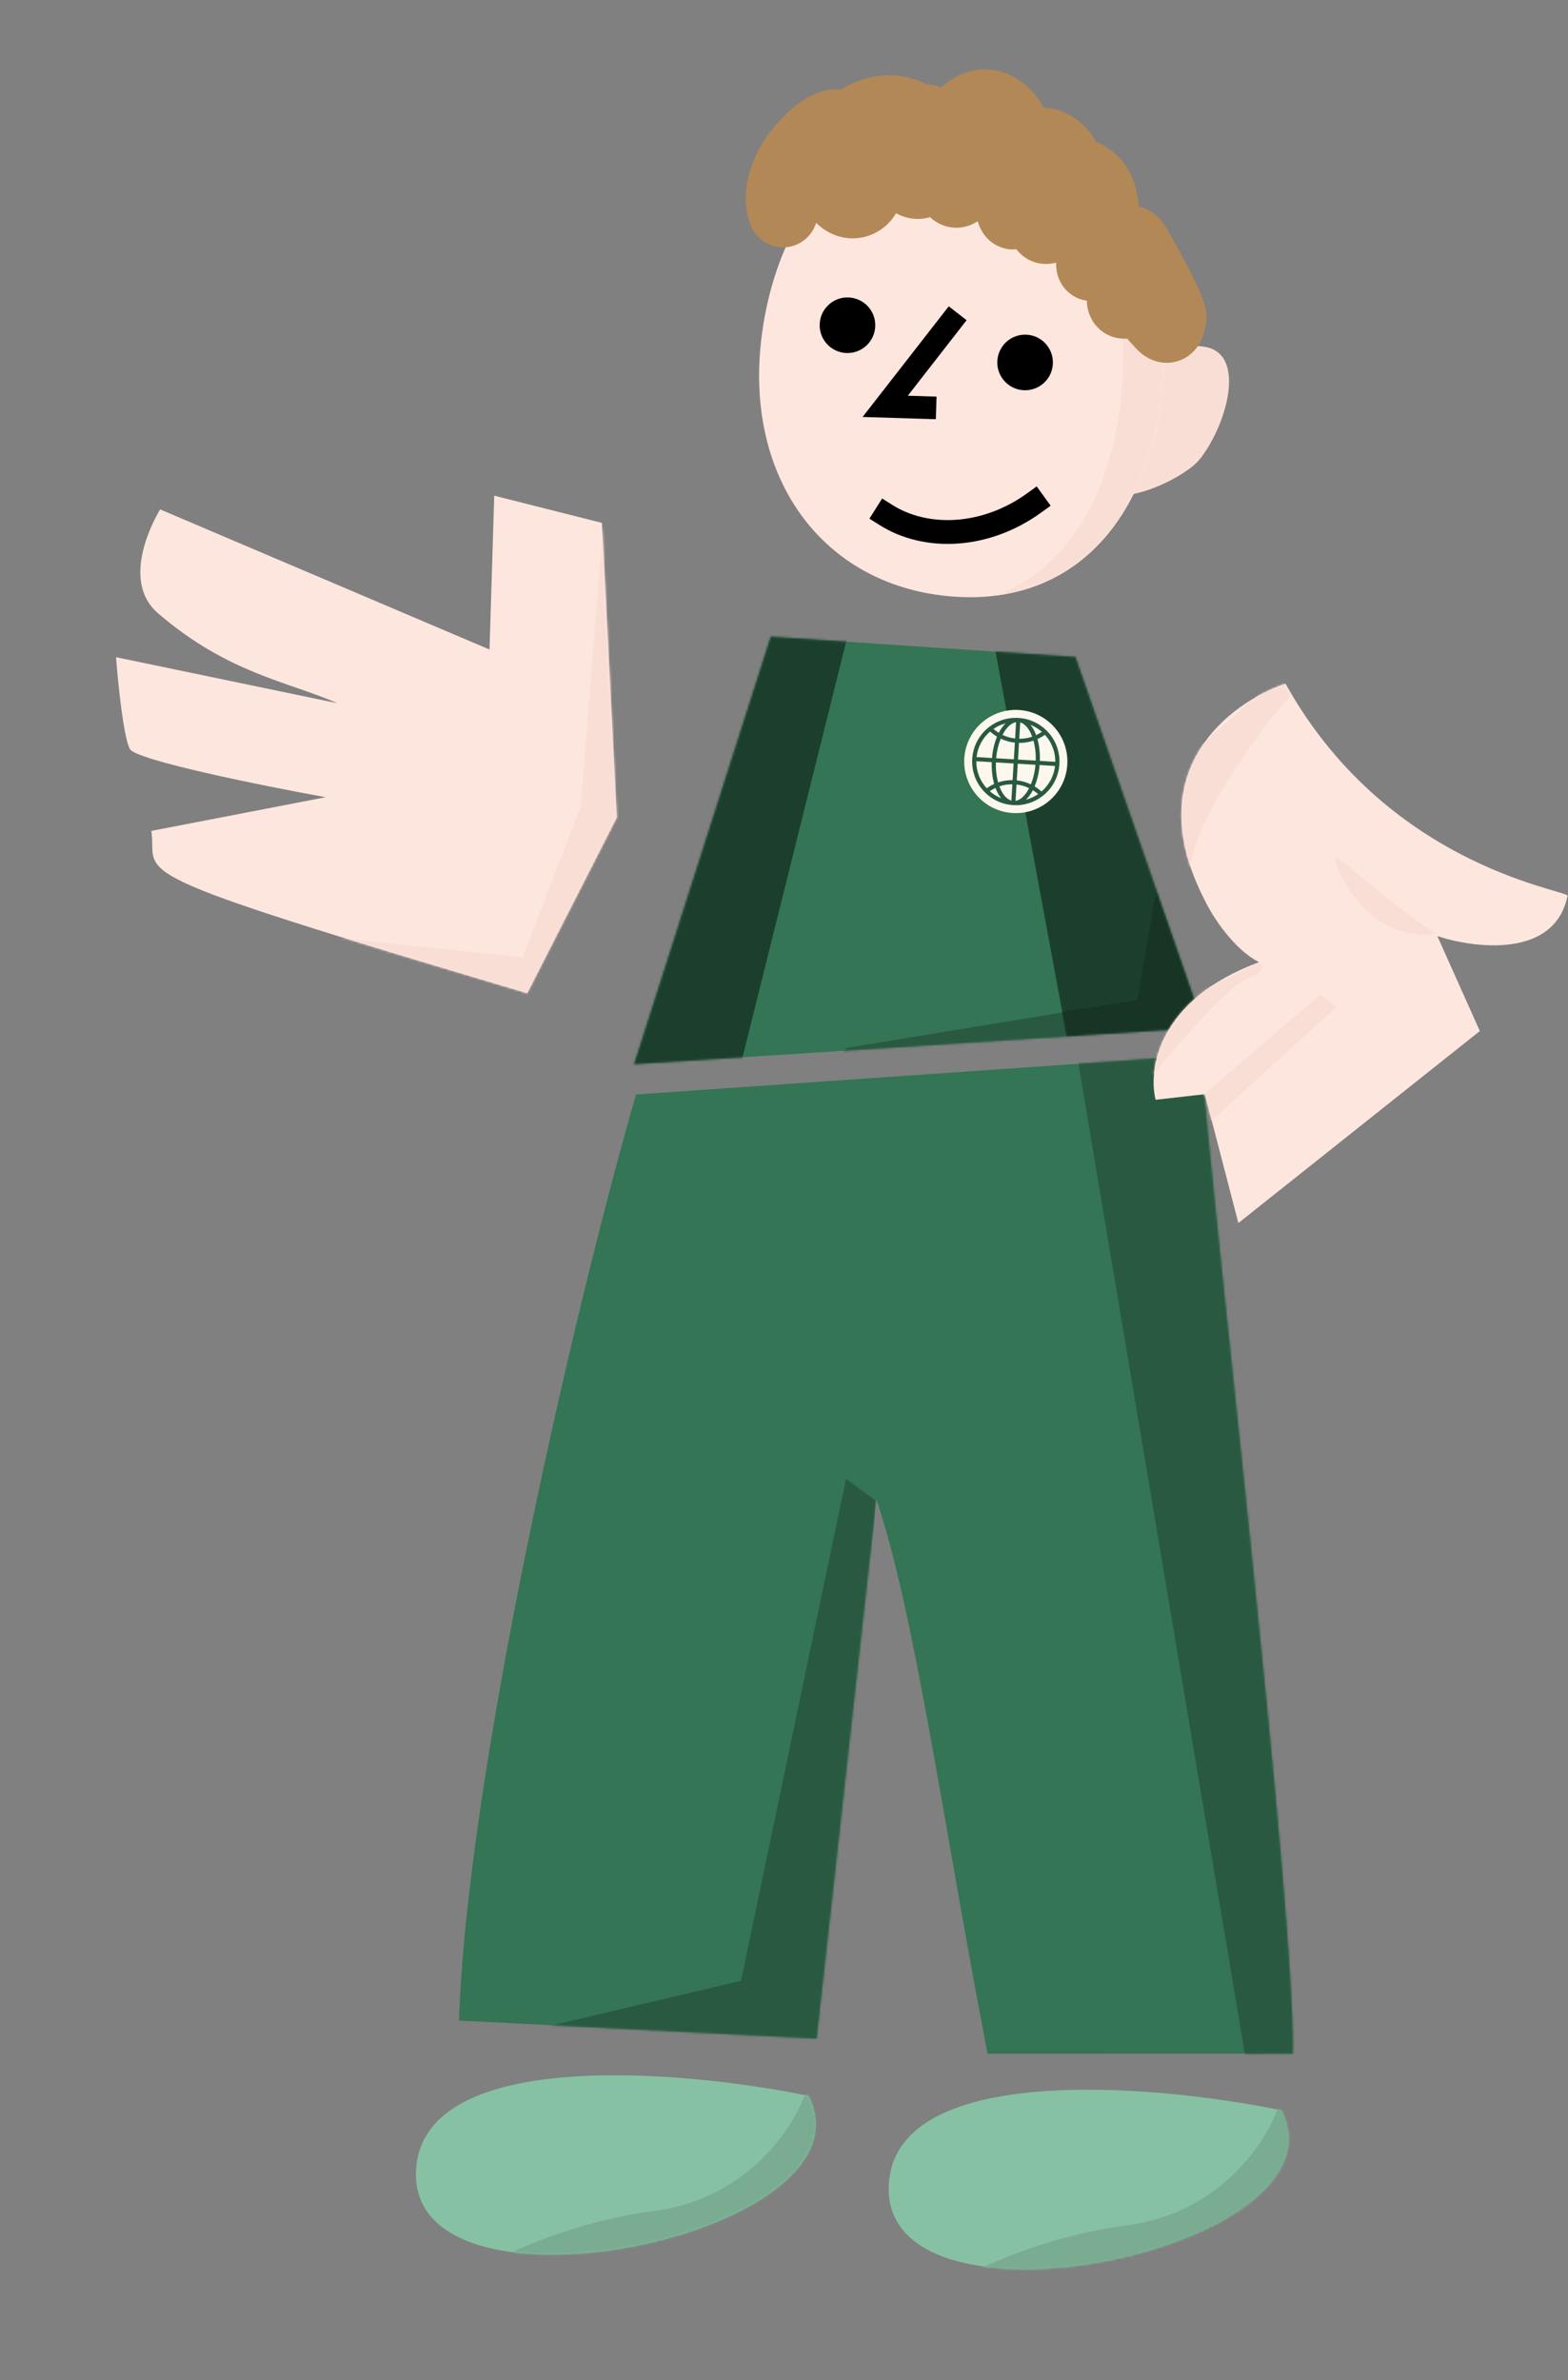 <svg width="698" height="1059" viewBox="0 0 698 1059" fill="none" xmlns="http://www.w3.org/2000/svg">
<rect x="0" y="0" width="698" height="1059" fill="#808080" stroke="none"/>
<path d="M282.3 473.531L343.13 283.293L478.718 292.337L536.009 457.234L282.3 473.531Z" fill="#337554"/>
<mask id="mask0_799_1979" style="mask-type:alpha" maskUnits="userSpaceOnUse" x="282" y="283" width="255" height="191">
<path d="M282.301 473.531L343.131 283.293L478.719 292.337L536.01 457.234L282.301 473.531Z" fill="#AADCE3"/>
</mask>
<g mask="url(#mask0_799_1979)">
<path d="M506.229 445.038L528.452 317.602L526.166 392.439L549.255 461.75L371.017 474.506L376.869 466.284L506.229 445.038Z" fill="#295941"/>
<path d="M329.216 475.797L377.567 281.929L326.429 277.714L261.029 479.901L329.216 475.797Z" fill="#1C3F2D"/>
<path d="M478.458 480.357L442.033 283.899L493.333 282.814L546.267 488.616L478.458 480.357Z" fill="#1C3F2D"/>
<mask id="mask1_799_1979" style="mask-type:alpha" maskUnits="userSpaceOnUse" x="442" y="282" width="105" height="207">
<path d="M478.459 480.356L442.034 283.898L493.334 282.814L546.268 488.616L478.459 480.356Z" fill="#1C3F2D"/>
</mask>
<g mask="url(#mask1_799_1979)">
<path d="M506.23 445.038L528.454 317.602L526.167 392.439L549.256 461.75L474.771 461.758L472.472 450.195L506.23 445.038Z" fill="#173425"/>
</g>
<circle cx="22.971" cy="22.971" r="22.971" transform="matrix(0.998 0.06 -0.06 0.998 430.636 314.539)" fill="#FCF8EE"/>
<g clip-path="url(#clip0_799_1979)">
<path d="M471.591 340.01L471.592 340.001C471.937 334.259 469.747 328.953 465.99 325.169L465.972 325.152C465.926 325.096 465.874 325.045 465.817 325.001L465.814 324.999C462.474 321.692 458.043 319.717 453.351 319.445C448.449 319.15 443.864 320.702 440.272 323.502L440.294 323.485C440.251 323.514 440.211 323.547 440.175 323.583C438.015 325.276 436.239 327.41 434.965 329.841C433.692 332.272 432.949 334.946 432.787 337.685C432.442 343.425 434.629 348.731 438.382 352.517L438.4 352.534C438.448 352.595 438.503 352.651 438.562 352.701L438.566 352.703C441.904 356.005 446.332 357.978 451.021 358.251C455.73 358.541 460.382 357.098 464.101 354.194L464.079 354.211C466.275 352.522 468.082 350.381 469.378 347.934C470.675 345.486 471.43 342.788 471.594 340.024L471.595 340.012L471.591 340.01ZM463.619 352.197C462.705 351.362 461.712 350.616 460.655 349.971L460.553 349.913C461.716 347.115 462.51 343.858 462.773 340.435L462.774 340.409L469.664 340.823C469.165 345.241 467.006 349.305 463.624 352.192L463.619 352.197ZM452.502 349.087C454.57 349.323 456.481 349.896 458.225 350.745L458.111 350.696C456.482 353.876 454.331 355.999 452.066 356.358L452.502 349.087ZM452.613 347.237L453.059 339.826L460.929 340.298C460.683 343.364 459.968 346.373 458.81 349.222L458.885 349.014C456.928 348.069 454.821 347.469 452.659 347.242L452.615 347.238L452.613 347.237ZM453.17 337.976L453.615 330.565C455.847 330.597 458.069 330.241 460.18 329.513L460.049 329.552C460.79 332.224 461.16 335.274 461.042 338.415L461.04 338.449L453.17 337.976ZM453.726 328.715L454.162 321.447C456.369 322.075 458.251 324.43 459.487 327.792C457.773 328.387 455.807 328.725 453.773 328.716L453.726 328.715ZM458.729 322.525C460.596 323.274 462.32 324.34 463.826 325.674L463.791 325.642C463.041 326.162 462.205 326.644 461.33 327.054L461.237 327.094C460.65 325.437 459.798 323.886 458.715 322.501L458.729 322.52L458.729 322.525ZM452.309 321.341L451.873 328.604C449.885 328.382 447.949 327.821 446.15 326.946L446.264 326.995C447.899 323.815 450.047 321.693 452.313 321.335L452.309 321.341ZM444.611 326.091C443.763 325.566 442.961 324.972 442.213 324.313L442.25 324.344C443.857 323.233 445.639 322.401 447.522 321.883L447.647 321.853C446.439 323.064 445.43 324.46 444.658 325.986L444.611 326.091ZM451.765 330.452L451.32 337.864L443.449 337.391C443.711 334.225 444.443 331.241 445.574 328.469L445.498 328.677C447.455 329.621 449.561 330.22 451.722 330.448L451.765 330.452ZM451.209 339.713L450.764 347.125C448.531 347.093 446.31 347.449 444.199 348.176L444.329 348.137C443.589 345.467 443.219 342.416 443.336 339.275L443.338 339.241L451.209 339.713ZM450.653 348.974L450.216 356.242C448.01 355.615 446.128 353.259 444.892 349.898C446.606 349.303 448.571 348.966 450.606 348.975L450.653 348.974ZM445.656 355.165C443.79 354.417 442.065 353.354 440.558 352.023L440.596 352.054C441.346 351.534 442.181 351.052 443.056 350.642L443.149 350.603C443.731 352.26 444.583 353.809 445.67 355.189L445.656 355.172L445.656 355.165ZM459.767 351.599C460.674 352.164 461.446 352.741 462.166 353.377L462.129 353.345C460.522 354.456 458.74 355.288 456.857 355.807L456.731 355.837C457.939 354.626 458.948 353.231 459.72 351.705L459.767 351.602L459.767 351.599ZM469.775 338.973L462.885 338.56C463.037 335.211 462.658 331.86 461.765 328.63L461.818 328.857C462.996 328.324 464.12 327.678 465.174 326.929L465.133 326.956C468.14 330.215 469.798 334.493 469.774 338.926L469.775 338.973ZM440.759 325.494C441.645 326.307 442.65 327.063 443.723 327.72L443.825 327.778C442.663 330.576 441.868 333.833 441.606 337.256L441.604 337.282L434.713 336.868C435.212 332.45 437.371 328.386 440.753 325.499L440.759 325.494ZM434.604 338.718L441.493 339.131C441.342 342.48 441.72 345.831 442.614 349.061L442.561 348.834C441.308 349.406 440.222 350.037 439.205 350.762L439.245 350.735C436.239 347.476 434.58 343.198 434.604 338.765L434.605 338.72L434.604 338.718Z" fill="#295941"/>
</g>
</g>
<path d="M204.349 899.074C207.614 792.24 254.365 586.648 283.131 487.01L534.652 469.539C538.203 525.62 576.914 851.296 575.456 913.757L439.634 913.85C418.873 806.014 407.457 718.993 390.12 667.042L363.479 907.106L204.349 899.074Z" fill="#337554"/>
<mask id="mask2_799_1979" style="mask-type:alpha" maskUnits="userSpaceOnUse" x="204" y="469" width="372" height="445">
<path d="M204.35 899.074C207.615 792.24 254.366 586.648 283.132 487.01L534.653 469.539C538.203 525.62 576.914 851.296 575.457 913.757L439.635 913.85C418.874 806.014 407.458 718.993 390.12 667.042L363.48 907.106L204.35 899.074Z" fill="#AADCE3"/>
</mask>
<g mask="url(#mask2_799_1979)">
<path d="M376.612 658.091L389.625 667.59L389.347 676.682L368.897 910.577L206.455 910.514L329.878 881.382L376.612 658.091Z" fill="#295941"/>
<path d="M556.095 925.397L479.66 470.824L556.23 462.662L600.273 923.247L556.095 925.397Z" fill="#295941"/>
</g>
<path d="M570.339 938.988C512.437 927.111 396.432 917.385 395.621 973.499C394.608 1043.64 601.673 1000.56 570.339 938.988Z" fill="#87C1A3"/>
<path d="M536.369 400.733C506.671 343.221 547.116 312.767 572.241 304.195C616.576 383.873 693.874 395.404 697.811 398.444C692.323 426.383 656.876 422.14 639.839 416.526L658.749 458.778L551.265 544.208L536.353 486.872L514.422 489.365C511.03 475.853 515.489 444.69 560.463 428.135C548.923 422.241 539.592 407.411 536.369 400.733Z" fill="#FDE6DE"/>
<mask id="mask3_799_1979" style="mask-type:alpha" maskUnits="userSpaceOnUse" x="513" y="303" width="185" height="242">
<path d="M536.369 400.732C506.67 343.22 547.115 312.766 572.24 304.195C616.576 383.873 693.874 395.404 697.812 398.444C692.323 426.383 656.877 422.139 639.839 416.525L658.749 458.778L551.266 544.207L536.353 486.871L514.422 489.364C511.03 475.852 515.489 444.689 560.463 428.135C548.923 422.24 539.592 407.41 536.369 400.732Z" fill="#FDE6DE"/>
</mask>
<g mask="url(#mask3_799_1979)">
<path d="M595.033 447.968L540.392 497.712L538.185 498.935L534.888 487.782L587.747 442.63L595.033 447.968Z" fill="#F9DED5"/>
<path d="M555.527 435.244C544.432 439.948 515.723 475.325 513.024 478.263L504.163 455.771L559.761 428.571C562.048 429.227 564.403 431.48 555.527 435.244Z" fill="#F9DED5"/>
<path d="M529.966 385.228C533.47 361.365 561.09 324.717 574.462 309.376L569.569 300.549L520.326 344.418C522.08 367.964 526.462 409.091 529.966 385.228Z" fill="#F9DED5"/>
<path d="M603.793 388.31C612.951 396.505 631.159 409.924 639.118 415.609C612.597 418.766 598.149 395.043 594.24 382.786C593.609 381.213 594.635 380.116 603.793 388.31Z" fill="#F9DED5"/>
</g>
<mask id="mask4_799_1979" style="mask-type:alpha" maskUnits="userSpaceOnUse" x="395" y="929" width="179" height="81">
<path d="M570.339 938.988C512.437 927.111 396.432 917.385 395.621 973.498C394.608 1043.64 601.673 1000.56 570.339 938.988Z" fill="#9EAFB1"/>
</mask>
<g mask="url(#mask4_799_1979)">
<path d="M501.599 990.237C543.217 984.788 563.889 952.937 569.022 937.693L597.383 949.06C592.53 970.381 582.804 1013.72 582.718 1016.52C582.633 1019.32 470.077 1021.24 413.809 1021.86C425.732 1013.59 459.981 995.686 501.599 990.237Z" fill="#7AAC92"/>
</g>
<mask id="mask5_799_1979" style="mask-type:alpha" maskUnits="userSpaceOnUse" x="395" y="929" width="179" height="81">
<path d="M570.339 938.988C512.437 927.111 396.432 917.385 395.621 973.498C394.608 1043.64 601.673 1000.56 570.339 938.988Z" fill="#9EAFB1"/>
</mask>
<g mask="url(#mask5_799_1979)">
<path d="M501.599 990.237C543.217 984.788 563.889 952.937 569.022 937.693L597.383 949.06C592.53 970.381 582.804 1013.72 582.718 1016.52C582.633 1019.32 470.077 1021.24 413.809 1021.86C425.732 1013.59 459.981 995.686 501.599 990.237Z" fill="#7AAC92"/>
</g>
<path d="M359.886 932.559C301.984 920.681 185.979 910.955 185.168 967.069C184.155 1037.21 391.22 994.135 359.886 932.559Z" fill="#87C1A3"/>
<mask id="mask6_799_1979" style="mask-type:alpha" maskUnits="userSpaceOnUse" x="185" y="923" width="179" height="81">
<path d="M359.886 932.558C301.984 920.681 185.979 910.955 185.168 967.068C184.155 1037.21 391.22 994.134 359.886 932.558Z" fill="#9EAFB1"/>
</mask>
<g mask="url(#mask6_799_1979)">
<path d="M291.146 983.808C332.764 978.359 353.436 946.507 358.569 931.263L386.93 942.63C382.077 963.951 372.351 1007.29 372.265 1010.09C372.18 1012.89 259.624 1014.81 203.356 1015.43C215.279 1007.16 249.528 989.256 291.146 983.808Z" fill="#7AAC92"/>
</g>
<path d="M533.909 204.534C527.633 212.237 503.09 224.008 493.886 219.235C475.477 209.69 480.94 191 493.221 174.552C506.336 159.542 507.721 150.923 535.447 154.189C555.718 156.576 545.859 189.87 533.909 204.534Z" fill="#F9DED5"/>
<path d="M517.367 175.472C509.618 236.968 472.841 271.706 418.738 264.889C364.635 258.073 331.285 211.252 339.034 149.756C346.783 88.26 388.712 44.071 442.815 50.887C496.919 57.704 525.116 113.976 517.367 175.472Z" fill="#FDE6DE"/>
<mask id="mask7_799_1979" style="mask-type:alpha" maskUnits="userSpaceOnUse" x="337" y="50" width="182" height="216">
<path d="M517.367 175.473C509.619 236.968 472.843 271.705 418.739 264.888C364.635 258.071 331.284 211.25 339.033 149.754C346.782 88.259 388.711 44.071 442.814 50.888C496.918 57.705 525.116 113.977 517.367 175.473Z" fill="#FDE6DE"/>
</mask>
<g mask="url(#mask7_799_1979)">
<path fill-rule="evenodd" clip-rule="evenodd" d="M443.829 264.965C484.091 259.636 510.887 226.918 517.369 175.473C525.117 113.978 496.918 57.706 442.814 50.888C428.395 49.072 414.841 50.877 402.568 55.668C409.492 54.763 416.702 54.736 424.143 55.674C478.247 62.491 506.446 118.764 498.698 180.259C493.278 223.276 473.653 253.2 443.829 264.965Z" fill="#F9DED5"/>
<ellipse cx="12.374" cy="12.371" rx="12.374" ry="12.371" transform="matrix(-0.999 -0.048 -0.048 0.999 390.205 132.954)" fill="black"/>
<ellipse cx="12.374" cy="12.371" rx="12.374" ry="12.371" transform="matrix(-0.999 -0.048 -0.048 0.999 469.28 149.515)" fill="black"/>
</g>
<path d="M423.215 143.359L394.047 180.811L411.716 181.351" stroke="black" stroke-width="10.066" stroke-linecap="square"/>
<path d="M394.341 229.127C412.549 240.621 438.989 239.225 460.29 223.83" stroke="black" stroke-width="10.602" stroke-linecap="square"/>
<path d="M348.56 94.676C344.988 86.555 349.646 75.662 354.285 69.065C357.302 64.775 368.134 52.514 374.667 55.655C381.31 58.85 380.694 75.103 379.611 81.793C378.931 86 375.47 87.658 371.688 85.526C366.579 82.647 362.867 76.362 362.764 70.525C362.656 64.397 367.269 60.86 373.247 62.561C381.863 65.012 388.669 75.506 386.692 84.412C385.393 90.266 379.155 92.817 374.53 88.582C367.123 81.8 368.093 69.36 373.275 61.578C379.346 52.46 392.222 45.989 403.032 50.148C413.175 54.05 415.68 68.015 413.155 77.302C411.904 81.902 408.657 83.657 404.626 80.287C398.912 75.51 392.181 63.127 398.251 56.121C403.455 50.116 413.982 52.537 419.729 55.699C429.492 61.071 434.307 72.275 429.06 82.551C425.368 89.781 422.694 83.975 422.472 78.865C422.011 68.267 421.448 56.889 430.227 49.552C440.413 41.04 450.178 50.78 452.683 59.004C454.826 66.043 455.434 76.802 454.807 84.196C454.804 84.233 453.463 94.286 451.225 95.569C450.606 95.924 450.046 94.579 449.911 93.879C448.99 89.087 450.185 81.673 451.467 77.493C453.668 70.319 459.809 58.862 469.515 65.116C478.478 70.892 476.614 82.976 473.474 91.128C473.474 91.128 469.055 101.667 465.905 102.048C462.741 102.431 465.362 95.482 466.506 92.508C468.633 86.981 475.688 72.964 484.544 78.585C493.463 84.246 492.27 99.628 490.569 108.063C490.04 110.683 489.122 113.227 488.059 115.68C487.596 116.747 487.038 117.934 486.034 118.523C485.617 118.768 485.404 117.624 485.538 117.159C488.921 105.341 499.902 121.176 501.766 124.856C502.739 126.777 498.613 132.191 499.271 134.241C500.258 137.314 503.594 133.073 505.434 130.84C510.36 124.86 498.954 102.297 504.927 107.748C505.897 108.633 523.553 139.996 521.535 141.708C520.373 151.407 515.334 141.844 514.467 141.863" stroke="#B38857" stroke-width="30.783" stroke-linecap="round"/>
<path d="M274.565 363.707L234.675 441.926C47.921 386.435 70.327 390.461 67.381 369.717L144.953 354.732C117.099 349.67 60.681 338.302 57.84 333.321C54.999 328.341 52.531 303.982 51.652 292.425L150.25 312.92C127.734 303.122 101.361 299.543 70.34 272.885C54.614 259.371 66.52 234.658 71.269 226.662L217.915 289.016L220.007 220.553L267.958 232.671L274.565 363.707Z" fill="#FDE6DE"/>
<mask id="mask8_799_1979" style="mask-type:alpha" maskUnits="userSpaceOnUse" x="51" y="220" width="224" height="222">
<path d="M274.565 363.707L234.675 441.926C47.921 386.435 70.327 390.461 67.381 369.717L144.953 354.732C117.099 349.67 60.681 338.302 57.84 333.321C54.999 328.341 52.531 303.982 51.652 292.425L150.25 312.92C127.734 303.122 101.361 299.543 70.34 272.885C54.614 259.371 66.52 234.658 71.269 226.662L217.915 289.016L220.007 220.553L267.958 232.671L274.565 363.707Z" fill="#F9DED5"/>
</mask>
<g mask="url(#mask8_799_1979)">
<path d="M258.543 358.728L268.61 231.752L307.996 360.239L228.893 461.241L138.347 416.046L232.622 425.998L258.543 358.728Z" fill="#F9DED5"/>
</g>
<defs>
<clipPath id="clip0_799_1979">
<rect width="38.874" height="38.874" fill="white" transform="matrix(0.998 0.06 -0.06 0.998 433.952 318.278)"/>
</clipPath>
</defs>
</svg>
